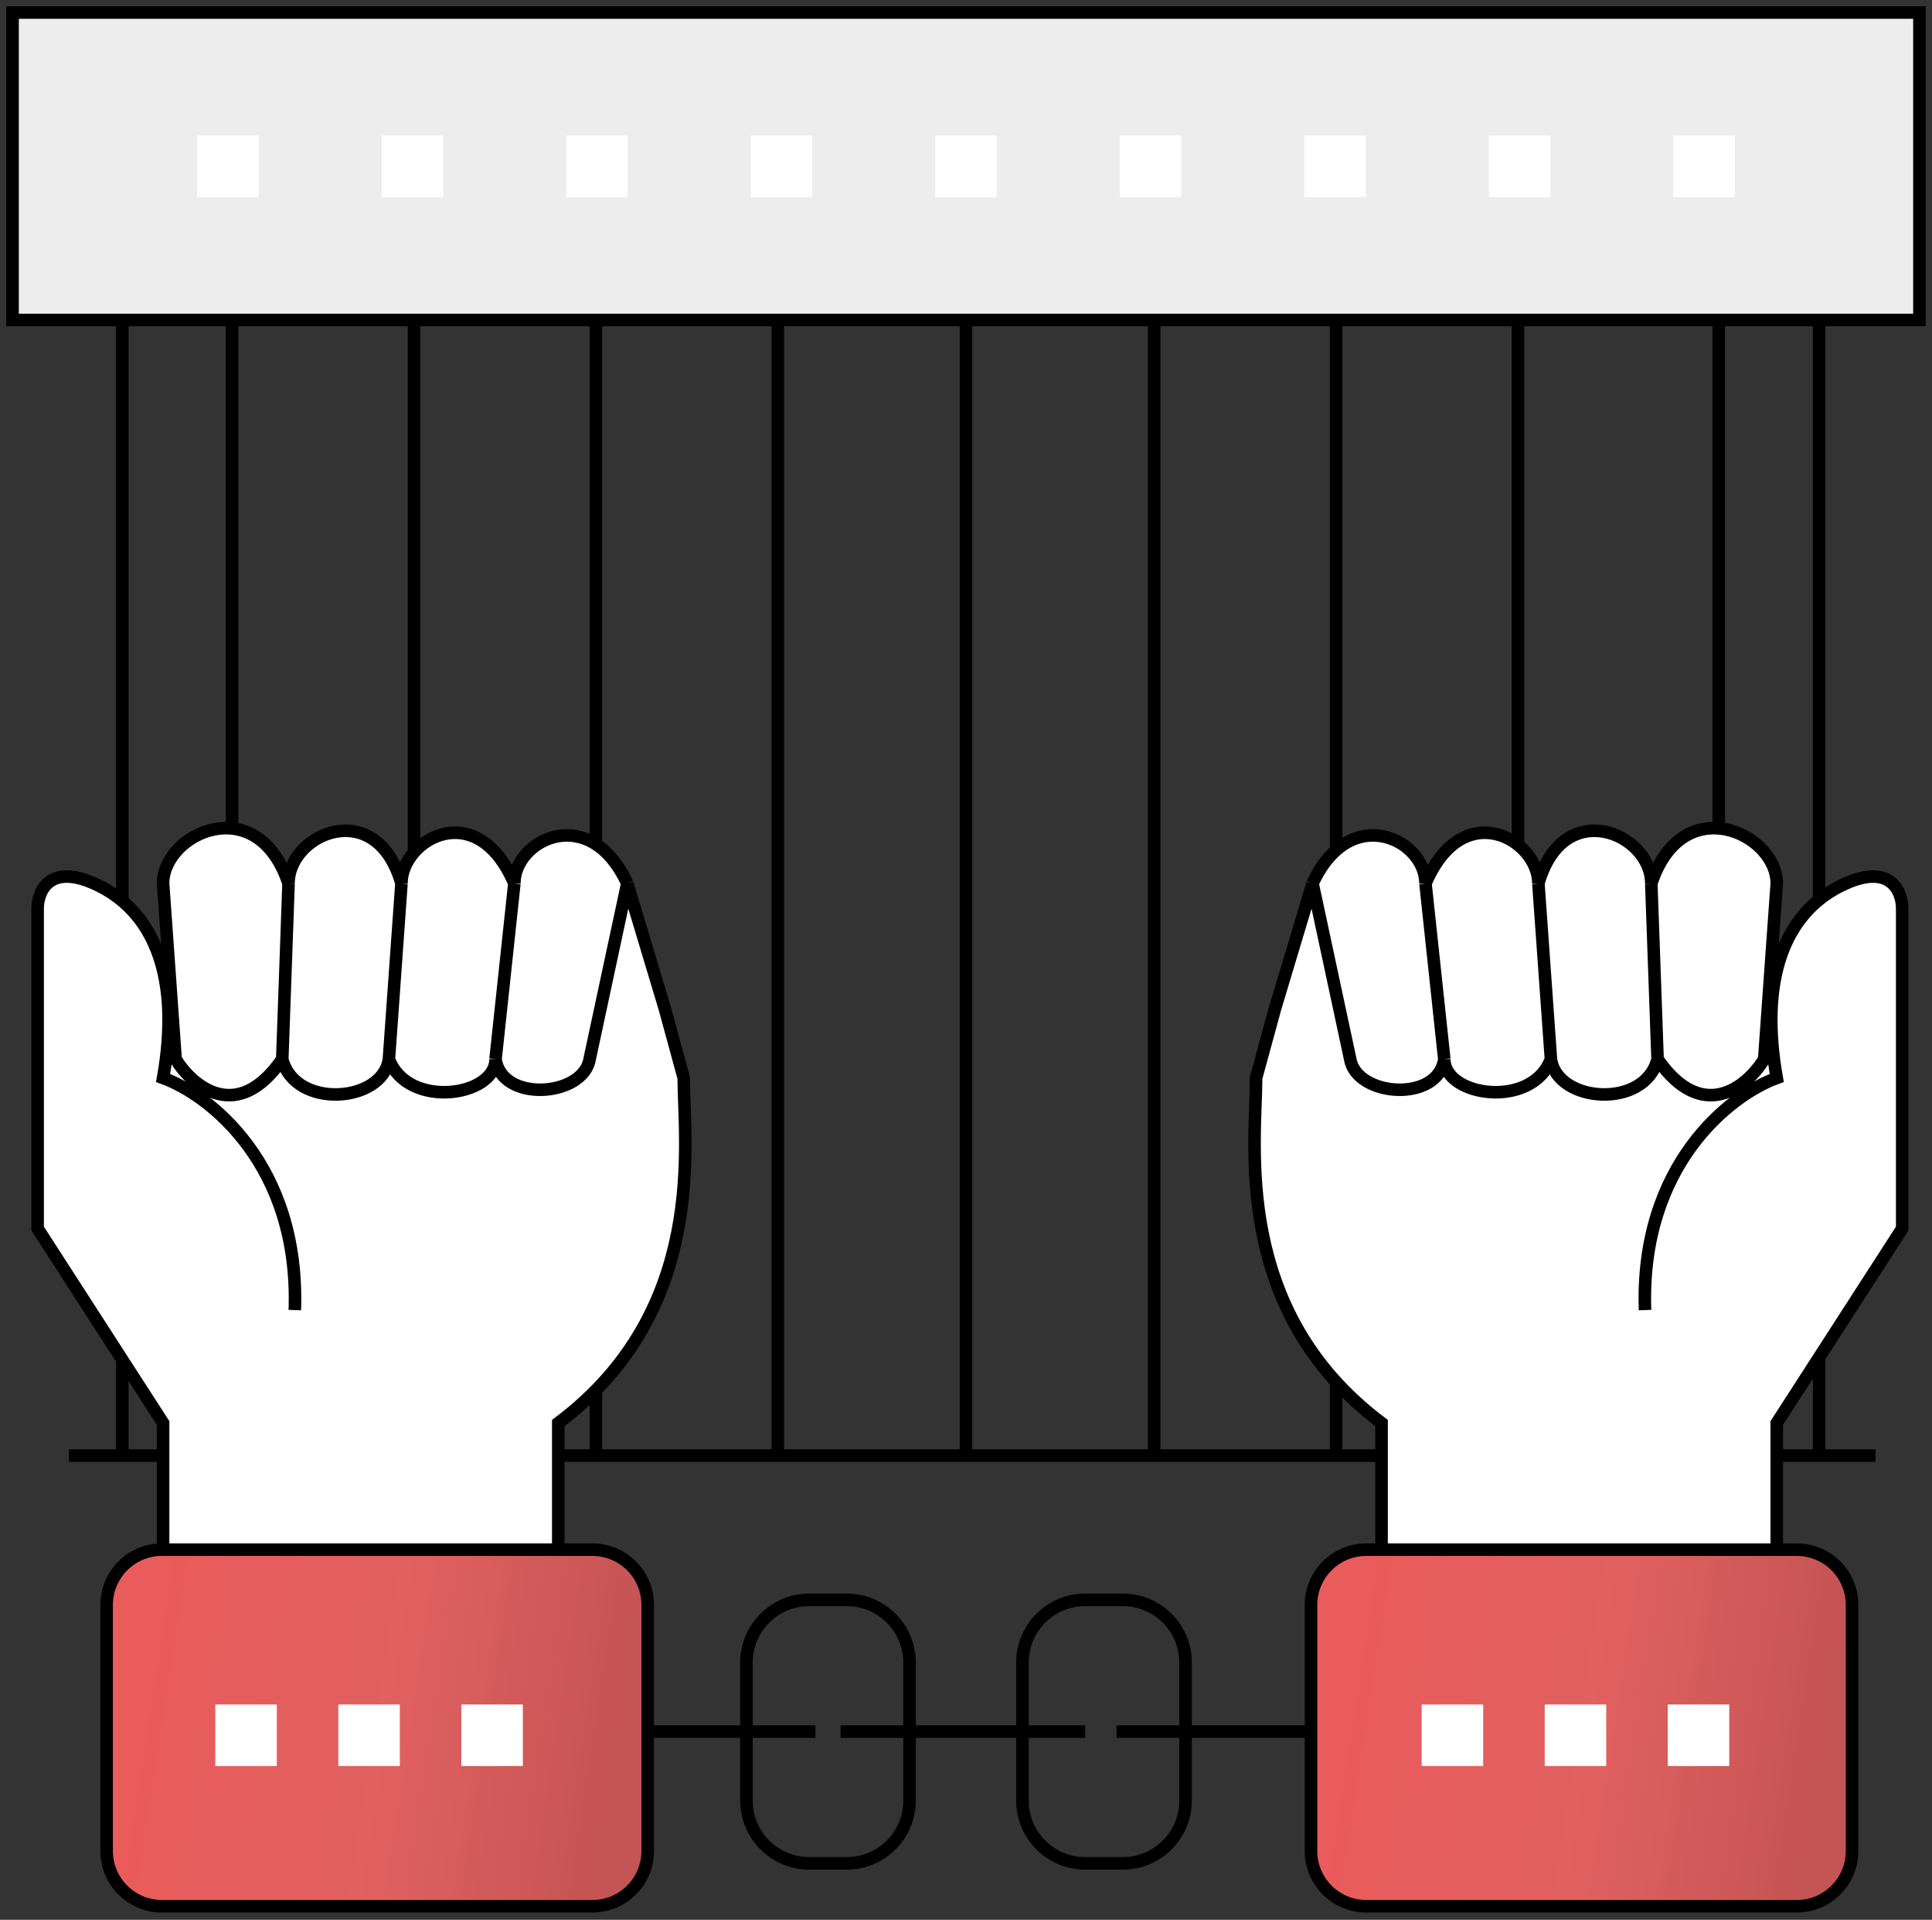 <?xml version="1.0" encoding="UTF-8"?> <svg xmlns="http://www.w3.org/2000/svg" width="154" height="153" viewBox="0 0 154 153" fill="none"><rect x="0" y="0" width="154" height="153" fill="#333333" stroke="none"/> <path d="M1 1V25.5H9.75H18.5H33H47.5H62H77H92H106.5H121H137H145H153V1H1Z" fill="#EDEDED"></path> <path d="M37 138H59.5M130.5 138H94.5M86.5 138H81.5M89 138H94.5M65 138H59.5M67 138H72.5M59.5 138V132.5C59.5 129.739 61.739 127.5 64.5 127.5H67.5C70.261 127.5 72.5 129.739 72.5 132.5V138M59.5 138V143.5C59.5 146.261 61.739 148.5 64.5 148.5H67.5C70.261 148.5 72.5 146.261 72.5 143.5V138M72.5 138H81.5M81.5 138V132.5C81.5 129.739 83.739 127.5 86.5 127.5H89.5C92.261 127.5 94.5 129.739 94.5 132.5V138M81.5 138V143.5C81.5 146.261 83.739 148.5 86.5 148.5H89.5C92.261 148.5 94.5 146.261 94.5 143.5V138M77 116V25.5M77 116H92M77 116H62M77 25.5H92M77 25.5H62M92 25.5V116M92 25.5H106.5M92 116H106.5M106.5 25.5V116M106.5 25.5H121M106.5 116H121M121 25.5V116M121 25.5H137M121 116H137M137 25.5V116M137 25.5H145M137 116H138.5C139.255 116 142.16 116 145 116M149.5 116C148.326 116 146.674 116 145 116M145 25.5H153V1H1V25.5H9.75M145 25.5V116M62 116V25.5M62 116H47.5M62 25.5H47.5M47.5 25.5V116M47.5 25.5H33M47.5 116H33M33 25.5V116M33 25.5H18.5M33 116H25H18.5M5.5 116H9.75M18.5 25.5V116M18.5 25.5H9.75M18.5 116H9.75M9.75 25.5V116" stroke="black"></path> <path d="M23 70.408C20.5 62.908 13 66.408 13 70.408L13.685 80L14 84.408C15.333 86.575 18.9 89.608 22.5 84.408L23 70.408Z" fill="white"></path> <path d="M23 70.408L22.5 84.408C23.5 88.408 30.5 87.908 31 84.408L32 70.408C30 63.408 23 66.408 23 70.408Z" fill="white"></path> <path d="M32 70.408L31 84.408C32.5 88.408 39.5 87.408 39.5 84.408L41 70.408C38 63.408 32 66.908 32 70.408Z" fill="white"></path> <path d="M41 70.408L39.5 84.408C40 87.908 46.5 87.408 47 84.408L50 70.408C47 63.908 41 66.908 41 70.408Z" fill="white"></path> <path d="M13 113.408V125.408H44.5V113.408C56.5 104.408 54.5 91.075 54.5 85.908L53 80.408L50 70.408L47 84.408C46.5 87.408 40 87.908 39.5 84.408C39.5 87.408 32.5 88.408 31 84.408C30.5 87.908 23.5 88.408 22.5 84.408C18.9 89.608 15.333 86.575 14 84.408L13.685 80L13.413 80.308C13.162 75.148 10.903 71.921 7.5 70.408C3.9 68.808 3 71.075 3 72.408V97.908L13 113.408Z" fill="white"></path> <path d="M23.5 104.408C23.9 92.808 16.667 87.242 13 85.908C13.366 83.836 13.494 81.971 13.413 80.308M23 70.408C20.5 62.908 13 66.408 13 70.408L13.685 80M23 70.408L22.5 84.408M23 70.408C23 66.408 30 63.408 32 70.408M22.5 84.408C23.5 88.408 30.5 87.908 31 84.408M22.5 84.408C18.9 89.608 15.333 86.575 14 84.408L13.685 80M32 70.408L31 84.408M32 70.408C32 66.908 38 63.408 41 70.408M31 84.408C32.5 88.408 39.5 87.408 39.5 84.408M41 70.408L39.5 84.408M41 70.408C41 66.908 47 63.908 50 70.408M39.5 84.408C40 87.908 46.5 87.408 47 84.408L50 70.408M50 70.408L53 80.408L54.5 85.908C54.5 91.075 56.5 104.408 44.5 113.408V125.408H13V113.408L3 97.908V72.408C3 71.075 3.9 68.808 7.5 70.408C10.903 71.921 13.162 75.148 13.413 80.308M13.413 80.308L13.685 80" stroke="black"></path> <path d="M141.625 113.408V125.408H110.125V113.408C98.125 104.408 100.125 91.075 100.125 85.908L101.625 80.408L104.625 70.408L107.625 84.408C108.125 87.408 114.625 87.908 115.125 84.408C115.125 87.408 122.125 88.408 123.625 84.408C124.125 87.908 131.125 88.408 132.125 84.408C135.725 89.608 139.292 86.575 140.625 84.408L140.94 80L141.198 80.68C141.356 75.303 143.641 71.957 147.125 70.408C150.725 68.808 151.625 71.075 151.625 72.408V97.908L141.625 113.408Z" fill="white"></path> <path d="M113.625 70.408L115.125 84.408C114.625 87.908 108.125 87.408 107.625 84.408L104.625 70.408C107.625 63.908 113.625 66.908 113.625 70.408Z" fill="white"></path> <path d="M122.625 70.408L123.625 84.408C122.125 88.408 115.125 87.408 115.125 84.408L113.625 70.408C116.625 63.408 122.625 66.908 122.625 70.408Z" fill="white"></path> <path d="M131.625 70.408L132.125 84.408C131.125 88.408 124.125 87.908 123.625 84.408L122.625 70.408C124.625 63.408 131.625 66.408 131.625 70.408Z" fill="white"></path> <path d="M131.625 70.408C134.125 62.908 141.625 66.408 141.625 70.408L140.94 80L140.625 84.408C139.292 86.575 135.725 89.608 132.125 84.408L131.625 70.408Z" fill="white"></path> <path d="M131.125 104.408C130.725 92.808 137.958 87.242 141.625 85.908C141.286 83.989 141.152 82.248 141.198 80.68M131.625 70.408C134.125 62.908 141.625 66.408 141.625 70.408L140.94 80M131.625 70.408L132.125 84.408M131.625 70.408C131.625 66.408 124.625 63.408 122.625 70.408M132.125 84.408C131.125 88.408 124.125 87.908 123.625 84.408M132.125 84.408C135.725 89.608 139.292 86.575 140.625 84.408L140.94 80M122.625 70.408L123.625 84.408M122.625 70.408C122.625 66.908 116.625 63.408 113.625 70.408M123.625 84.408C122.125 88.408 115.125 87.408 115.125 84.408M113.625 70.408L115.125 84.408M113.625 70.408C113.625 66.908 107.625 63.908 104.625 70.408M115.125 84.408C114.625 87.908 108.125 87.408 107.625 84.408L104.625 70.408M104.625 70.408L101.625 80.408L100.125 85.908C100.125 91.075 98.125 104.408 110.125 113.408V125.408H141.625V113.408L151.625 97.908V72.408C151.625 71.075 150.725 68.808 147.125 70.408C143.641 71.957 141.356 75.303 141.198 80.68M141.198 80.68L140.94 80" stroke="black"></path> <path d="M143.226 151.919H108.903C106.475 151.919 104.5 149.944 104.5 147.516V127.903C104.5 125.475 106.475 123.5 108.903 123.5H143.226C145.654 123.5 147.629 125.475 147.629 127.903V147.516C147.629 149.944 145.654 151.919 143.226 151.919Z" fill="url(#paint0_linear)" stroke="black"></path> <path d="M47.226 151.919H12.903C10.475 151.919 8.5 149.944 8.5 147.516V127.903C8.5 125.475 10.475 123.5 12.903 123.5H47.226C49.654 123.5 51.629 125.475 51.629 127.903V147.516C51.629 149.944 49.654 151.919 47.226 151.919Z" fill="url(#paint1_linear)" stroke="black"></path> <path d="M15.709 10.806H20.612V15.71H15.709V10.806Z" fill="white"></path> <path d="M17.162 135.839H22.065V140.742H17.162V135.839Z" fill="white"></path> <path d="M26.967 135.839H31.87V140.742H26.967V135.839Z" fill="white"></path> <path d="M36.773 135.839H41.677V140.742H36.773V135.839Z" fill="white"></path> <path d="M30.42 10.806H35.323V15.71H30.42V10.806Z" fill="white"></path> <path d="M45.129 10.806H50.032V15.71H45.129V10.806Z" fill="white"></path> <path d="M59.838 10.806H64.741V15.71H59.838V10.806Z" fill="white"></path> <path d="M74.549 10.806H79.452V15.71H74.549V10.806Z" fill="white"></path> <path d="M89.258 10.806H94.161V15.71H89.258V10.806Z" fill="white"></path> <path d="M103.967 10.806H108.87V15.71H103.967V10.806Z" fill="white"></path> <path d="M118.678 10.806H123.581V15.71H118.678V10.806Z" fill="white"></path> <path d="M133.387 10.806H138.29V15.71H133.387V10.806Z" fill="white"></path> <path d="M132.936 135.839H137.839V140.742H132.936V135.839Z" fill="white"></path> <path d="M123.129 135.839H128.032V140.742H123.129V135.839Z" fill="white"></path> <path d="M113.322 135.839H118.225V140.742H113.322V135.839Z" fill="white"></path> <defs> <linearGradient id="paint0_linear" x1="108.167" y1="128.396" x2="146.046" y2="134.201" gradientUnits="userSpaceOnUse"> <stop stop-color="#EA5B5B"></stop> <stop offset="0.547" stop-color="#E06060"></stop> <stop offset="1" stop-color="#C55454"></stop> </linearGradient> <linearGradient id="paint1_linear" x1="12.167" y1="128.396" x2="50.046" y2="134.201" gradientUnits="userSpaceOnUse"> <stop stop-color="#EA5B5B"></stop> <stop offset="0.547" stop-color="#E06060"></stop> <stop offset="1" stop-color="#C55454"></stop> </linearGradient> </defs> </svg> 